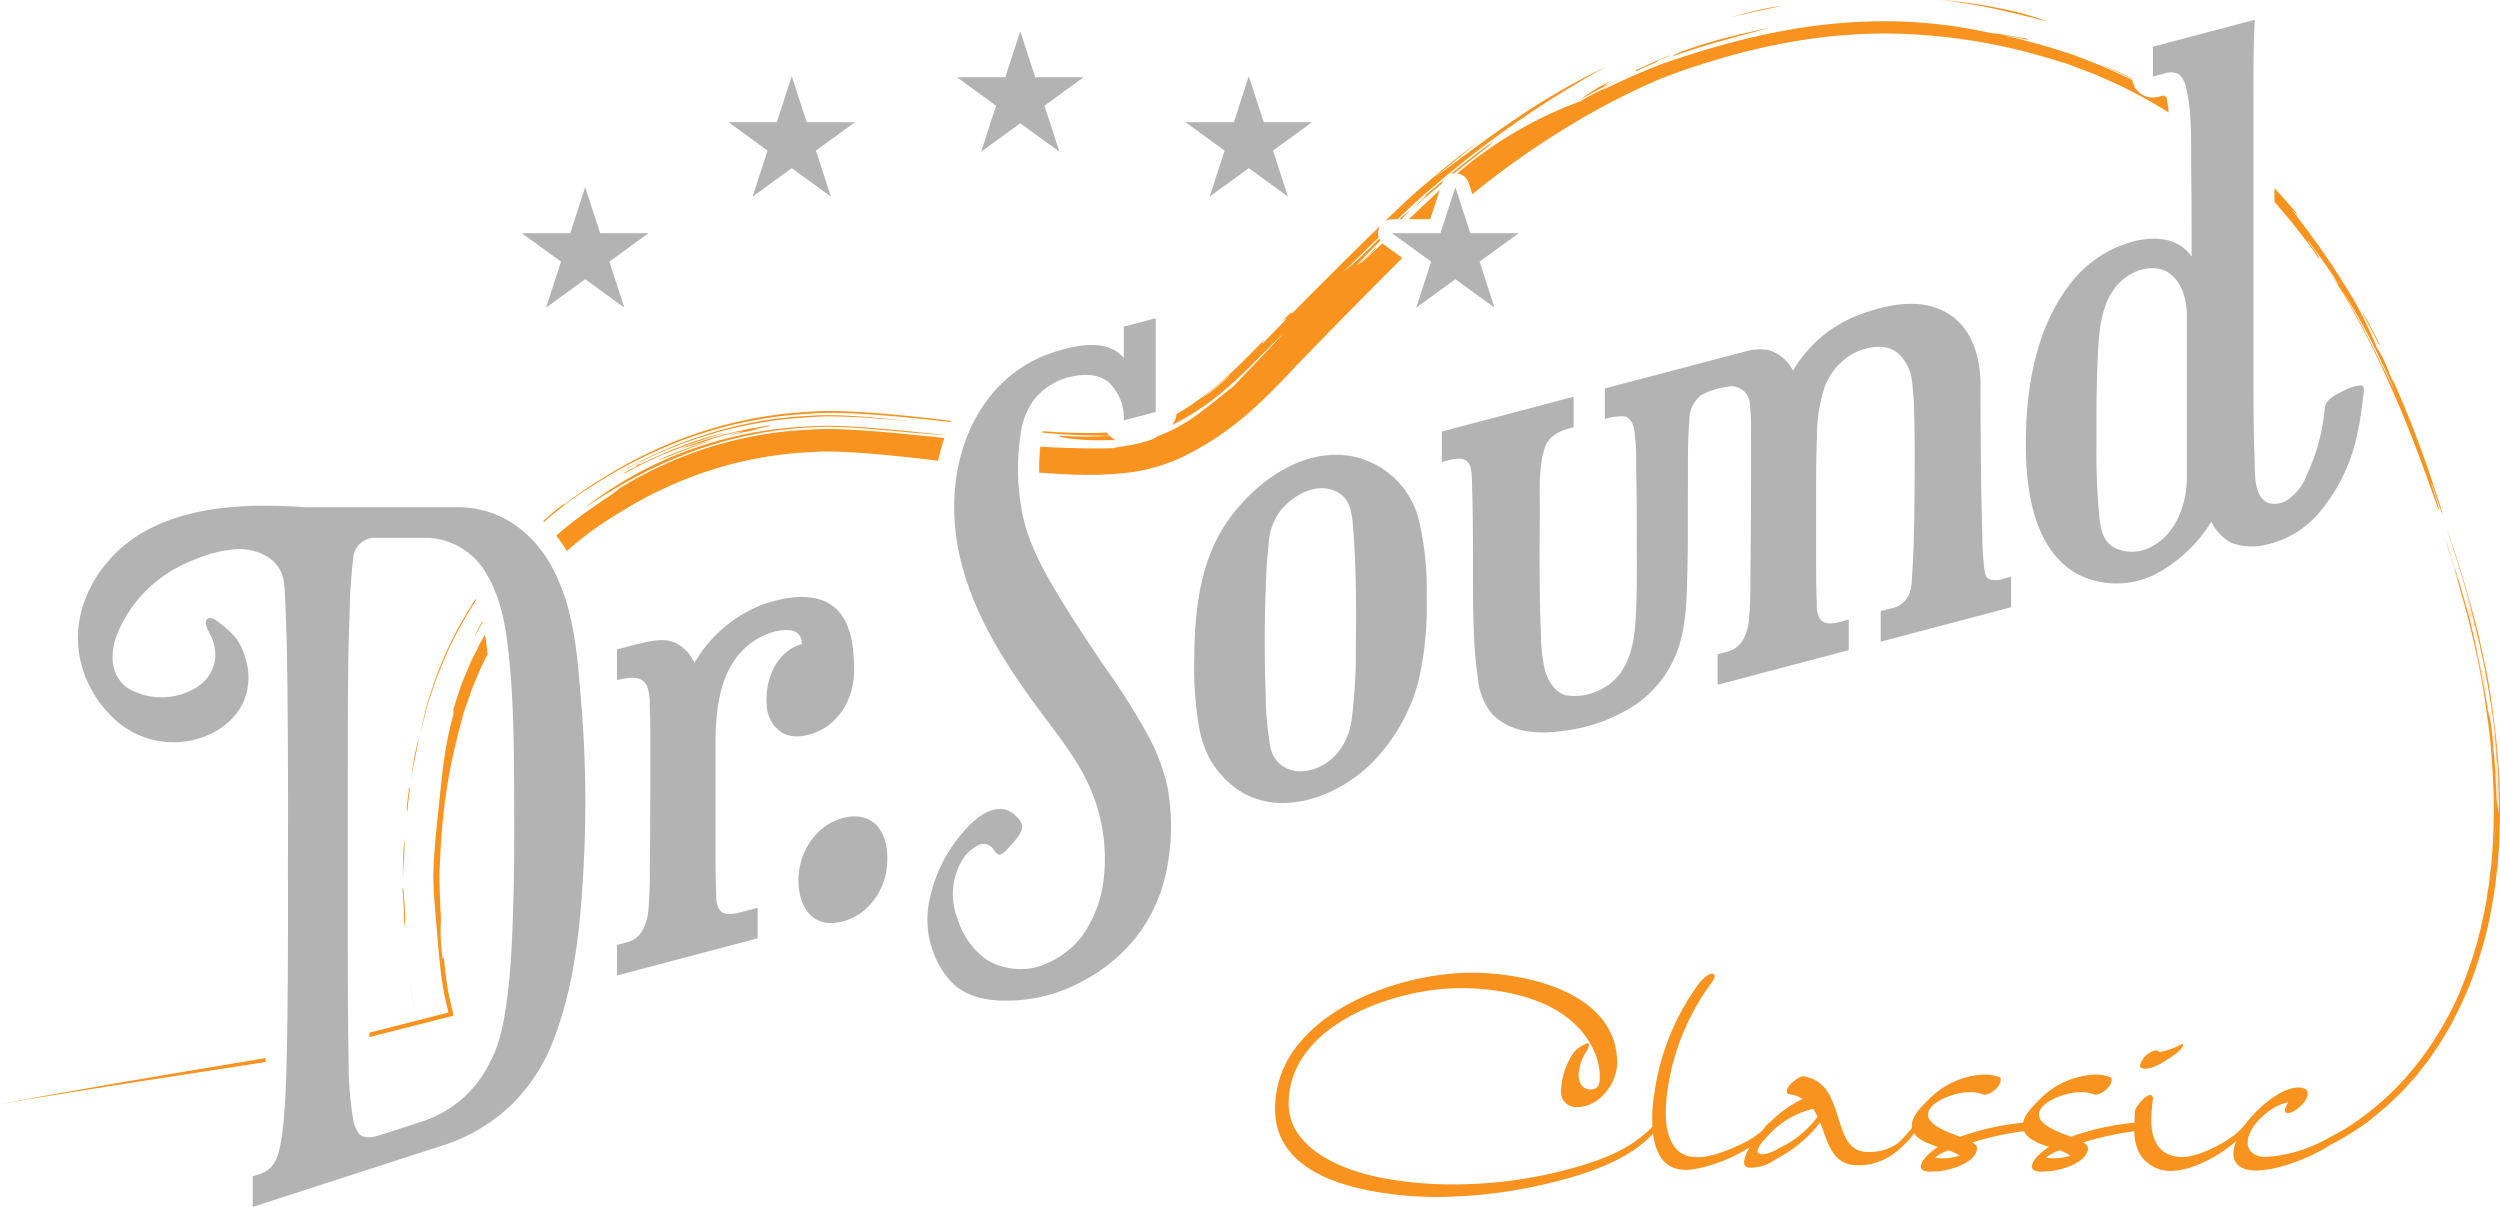 <svg xmlns="http://www.w3.org/2000/svg" viewBox="0 0 400 193.101"><defs><style>.a{fill:#f7931e;}.b{fill:#B3B3B3;}</style></defs><path class="a" d="M343.217,170.991c1.66,0,4.085-1.787,5.107-2.553.3-.17.979-.936.979-1.234a.113.113,0,0,0-.128-.127,1.379,1.379,0,0,0-.426.127,9.6,9.6,0,0,1-3.149,1.106c-.128,0-.34-.255-.68-.255a3.333,3.333,0,0,0-2.511,2.383.547.547,0,0,0,.17.426A1.556,1.556,0,0,0,343.217,170.991Z"/><path class="a" d="M397.925,109.062a3.269,3.269,0,0,1-.062-.372c-.081-.127-.127-.753-.229-.981A8.984,8.984,0,0,0,397.925,109.062Z"/><path class="a" d="M396.668,102.9c-.21-.888-.324-1.572-.521-2.2C396.3,101.245,396.531,102.562,396.668,102.9Z"/><path class="a" d="M395.727,98.993c-.148-.677-.528-2.092-.713-2.8C395.136,96.773,395.638,98.673,395.727,98.993Z"/><path class="a" d="M390.3,81.349c.189.514.46,1.343.6,1.654C390.705,82.49,390.433,81.66,390.3,81.349Z"/><path class="a" d="M399.124,118.918c.018,0,.04.347.058.373-.1-.919-.172-1.555-.289-2.623C398.983,117.55,399.033,118.036,399.124,118.918Z"/><path class="a" d="M399.351,122.051c.1,1.78.238,4.471.244,6.15C399.64,126.8,399.471,123.751,399.351,122.051Z"/><path class="a" d="M397.43,106.98c-.1-.425-.115-.655-.208-.984A8.363,8.363,0,0,0,397.43,106.98Z"/><path class="a" d="M398.421,113.563c.041.129.105.782.155,1.119A6.551,6.551,0,0,0,398.421,113.563Z"/><path class="a" d="M396.563,103.183c.122.526.241,1.038.369,1.591C396.892,104.589,396.633,103.331,396.563,103.183Z"/><path class="a" d="M395.99,100.738c.124.422.284,1.325.36,1.463C396.236,101.764,396.088,100.965,395.99,100.738Z"/><path class="a" d="M395.1,97.079c.142.677.494,2.128.761,3.045C395.627,99.19,395.325,97.978,395.1,97.079Z"/><path class="a" d="M399.342,124.064a12.257,12.257,0,0,0-.111-1.377C399.269,123.154,399.3,123.53,399.342,124.064Z"/><path class="a" d="M395.4,98.816c0-.147.073.185.1.234a24.172,24.172,0,0,0-.675-2.417C395.019,97.259,395.181,97.949,395.4,98.816Z"/><path class="a" d="M397.418,108.768c.072.376.308,2.182.4,2.348a40.567,40.567,0,0,0-.837-4.434C397.127,107.388,397.305,108.4,397.418,108.768Z"/><path class="a" d="M394.718,96.66c.32,1.276.933,3.723,1.31,5.228C395.6,100.011,395.134,98.246,394.718,96.66Z"/><path class="a" d="M397.719,111.385c-.062-.158-.2-1.394-.249-1.356C397.529,110.247,397.74,111.776,397.719,111.385Z"/><path class="a" d="M390.773,85.113c-.036-.1-.067-.195-.105-.3C390.687,84.877,390.726,84.985,390.773,85.113Z"/><path class="a" d="M391.1,86.061c-.1-.324-.234-.683-.331-.948C390.887,85.435,391,85.756,391.1,86.061Z"/><path class="a" d="M392.347,89.483a2.9,2.9,0,0,0-.1-.32Z"/><path class="a" d="M399.287,117.384c-.3-2.589-.654-5.377-1.121-8.108-.281-1.6-.635-3.189-.934-4.692l-.8-3.562c-.933-3.59-1.885-7.118-2.983-10.527-.378-1.281-.89-2.827-1.221-3.7-.208-.734-.567-1.683-.908-2.618,1.3,3.73,3.124,9.637,3.932,12.733.28,1.28.72,2.937,1.094,4.476.35,1.543.678,2.957.774,3.735.081.042-.131-.7-.1-.749.738,3.463,1.156,6.02,1.689,9.406-.033-.028-.069-.252,0,.254.075.381.013.049.042-.006.425,2.946.692,5.8.9,9.129-.008-.1-.017-.165-.028-.112.092,1.007.1,2.012.135,3.047s.065,2.1.07,3.244a3.666,3.666,0,0,1-.056.629c-.041.01,0-.891-.04-.881-.031.212.039.578,0,.881-.02-.029-.024.141-.043.125,0-1.339,0-2.826-.07-4.224-.034-1.4-.123-2.706-.222-3.689.1,1.233.168,2.6.2,3.924.065,1.319.066,2.587.059,3.612-.021-.246-.01-.845-.027-1.132-.044-.193,0,.651-.035.629-.136-.706-.171-2.591-.293-4.514,0-1.465-.193-3.149-.322-4.753-.152-1.38-.232-2.987-.43-3.99a9.966,9.966,0,0,0-.31-1.729c-.041-.03.07.531.011.5-.081-.964-.221-1.223-.187-.86-.035-.3-.055-.267-.091-.619.015,0,.1.519.032,0a6.313,6.313,0,0,0-.214-1.234c-.367-2.151-.835-4.9-1.4-7.505a3.26,3.26,0,0,1-.075-.5c-.4-1.5-1.169-5.38-1.748-7.047-.825-3-1.345-4.669-2.219-7.476.013.062.007.078-.017.046-.159-.5-.165-.566-.308-.95.026.033.075.162.08.105-.208-.6-.526-1.677-.643-1.893.153.456.336,1.125.506,1.544.024.159-.052-.05,0,.132.339.986.694,2.031.954,2.976-.05-.1-.177-.526-.113-.227.157.5.181.581.3.955-.066-.207-.086-.432.031-.009a10.385,10.385,0,0,0,.273,1.093c-.421-1.276-.8-2.521-1.211-3.884-.34-1.014-.678-2.1-1.091-3.31.032.1.066.206.088.294-.034-.128-.127-.352-.127-.352.356,1.086.75,2.29,1.127,3.439.894,2.913,2.21,7.518,2.832,9.982.089.6.352,1.4.526,2.188.609,2.64,1.259,5.763,1.718,8.451.219,1.228.509,3.347.748,5.069l.113.616.075.746c.034.279.089.738.12.992.179,1.63.341,3.561.427,5.106a97.606,97.606,0,0,1-.181,16.091c-.242,1.467-.29,2.835-.563,4.079-.05.32-.031.376-.093.743-.28,1.944-.67,3.481-.941,4.645a1.132,1.132,0,0,1-.047.373c-.113.451-.213.76-.308,1.08-.161,1.008-.658,2.336-1,3.6l-.03-.01c-.2.723-.4,1.292-.624,1.894-.17.424-.253.739-.461,1.29l-.333.807a4.977,4.977,0,0,1-.223.581,31.628,31.628,0,0,1-1.639,3.632c.195-.292-.49.966-.607,1.229a5.249,5.249,0,0,0-.317.536,49.468,49.468,0,0,1-6.6,9.4,44.725,44.725,0,0,1-9.761,8.169l-.017.013c-1.448.8-3.952,2.179-4.575,2.41a22.524,22.524,0,0,1-8,1.958c-1.533,0-2.809-.809-2.809-2.256,0-3.191,4.681-6.426,6.468-6.426h.043a2.236,2.236,0,0,0-.553,1.235c0,.255.128.425.51.425,1.149-.043,3.149-1.915,3.149-3.106,0-.554-.425-.979-1.489-.979-2.833,0-6.676,3.362-8.5,5.883a1.647,1.647,0,0,0-.249.255c-1.745,2.3-7.15,4.978-9.745,4.978-3.83,0-5.064-2.68-5.064-6a34.792,34.792,0,0,1,.3-3.532c-.128-.255-.3-.383-.468-.383-.852,0-2.255,1.915-2.426,2.426-.03.638-.073,1.318-.1,2a41.816,41.816,0,0,0-10.158,2.258c-1.7-.681-5.106-1.787-5.106-3.532,0-2.085,4.3-3.617,6.638-3.617a6.03,6.03,0,0,1,2.341.426c.936,0,2.638-1.192,2.638-2.426a1.043,1.043,0,0,0-.043-.34,7.476,7.476,0,0,0-2.723-.469,13.207,13.207,0,0,0-8.724,3.958c-.887.887-2.388,2.263-2.666,3.748a41.677,41.677,0,0,0-10.1,2.252c-1.7-.681-5.106-1.787-5.106-3.532,0-2.085,4.3-3.617,6.639-3.617a6.025,6.025,0,0,1,2.34.426c.936,0,2.638-1.192,2.638-2.426a1.067,1.067,0,0,0-.042-.34,7.481,7.481,0,0,0-2.724-.469,13.207,13.207,0,0,0-8.724,3.958c-.979.979-2.723,2.554-2.723,4.213a2.133,2.133,0,0,0,.047.326,26.977,26.977,0,0,1-2.22,2.44,7.922,7.922,0,0,1-4.894,1.447c-3.234,0-3.957-3.149-4.681-5.4-1.064-3.235-1.916-6.128-5.7-6.724-.724.128-2.554,1.447-2.554,2.383a.683.683,0,0,0,.213.468,6.082,6.082,0,0,1,2.341.766,18.4,18.4,0,0,0-5.153,3.677,3.508,3.508,0,0,0-.85.791,3.927,3.927,0,0,1-1.021,1.064,13.373,13.373,0,0,1-2.808,1.7c-2.766,1.32-8.213,3.745-10.639.511-1.7-2.255-1.533-5.4-1.319-8a37.764,37.764,0,0,1,7.063-18.128c.171-.3.894-1.106.511-1.532-.6-.553-2.085,1.064-2.383,1.448a38.648,38.648,0,0,0-7.064,17.021,26.9,26.9,0,0,0-.415,5.932c-3.3,3.389-7.315,5.006-11.892,6.366a71.807,71.807,0,0,1-19.958,2.852,60.6,60.6,0,0,1-11.532-1.064c-6.213-1.192-14.809-4.681-14.809-11.83,0-12.767,17.15-18.512,27.405-18.512,7.916,0,18.256,2.213,21.617,10.426a9.937,9.937,0,0,1,.767,3.575c0,1.021-.042,2.213-1.49,2.213-1.4,0-1.915-1.235-1.915-2.384a8.023,8.023,0,0,1,1.362-3.872,2.323,2.323,0,0,0,.3-.894c0-.17-.086-.255-.214-.255a5.344,5.344,0,0,0-2.255,1.532,11.6,11.6,0,0,0-2,6,2.429,2.429,0,0,0,2.64,2.681c3.489,0,6.34-3.787,6.34-7.064,0-11.32-14.681-14.426-23.235-14.426-12.255,0-31.49,6.979-31.49,21.788,0,8.724,8.638,11.83,15.277,13.107a56.609,56.609,0,0,0,10.766.979,76.911,76.911,0,0,0,17.66-2.17c5.362-1.277,11.831-3.277,15.916-7.107.245-.232.547-.54.844-.863a12.091,12.091,0,0,0,.4,1.926c1.49,4.724,5.191,4.3,9.15,3.022a24.612,24.612,0,0,0,5.954-2.774,5.5,5.5,0,0,0-.932,2.391c0,.51.256.894,1.022.894a6.773,6.773,0,0,0,4-1.32,21.15,21.15,0,0,0,7.15-5.914c1.276,3.191,1.872,6.85,6.042,6.85,4.069,0,6.737-2.236,9.009-5.111.695,1.059,2.273,1.665,3.8,2.175-.979.638-2.723,2-2.723,3.192,0,.638.936.766,1.575.766.3,0,.552-.043.808-.043,1.787,0,6.553-1.276,6.6-3.744,0-.341-.34-.639-.766-.894a52.1,52.1,0,0,1,8.285-1.808c.554,1.279,2.283,1.968,3.973,2.531-.979.638-2.724,2-2.724,3.192,0,.638.937.766,1.575.766.3,0,.553-.043.809-.043,1.787,0,6.553-1.276,6.595-3.744,0-.341-.34-.639-.765-.894a52.056,52.056,0,0,1,8.181-1.792,7.432,7.432,0,0,0,1.013,3.877,5.791,5.791,0,0,0,4.936,2.468c2.98,0,7.394-2.14,10.372-4.792a5.383,5.383,0,0,0-.472,2.016c0,2.128,1.872,2.724,3.66,2.724a15.607,15.607,0,0,0,3.149-.426A29.568,29.568,0,0,0,373,183.107a37.285,37.285,0,0,0,4.429-2.633c.131-.049,1.1-.769,1.042-.732.094-.062-.056.081.122-.049l.805-.626c.93-.779,1.935-1.592,2.923-2.48.944-.936,1.986-1.83,2.866-2.878l1.388-1.553,1.307-1.668a22.021,22.021,0,0,0,1.357-1.858c.423-.632.868-1.241,1.264-1.876.757-1.291,1.555-2.533,2.191-3.849a60.684,60.684,0,0,0,3.437-7.936c.051-.16.018-.117.057-.249a63.237,63.237,0,0,0,2.636-10.421c.2-1.252.417-2.519.552-3.817q.117-.972.236-1.959c.05-.659.1-1.323.154-2,.144-1.556.135-3.111.2-4.667A103.338,103.338,0,0,0,399.287,117.384Zm.447,7.543c.019-.428-.053-.914-.021-1.133A10.015,10.015,0,0,1,399.734,124.927Zm-2.754-16.971c-.33-1.762-.724-3.7-1.123-5.388.487,1.753,1.182,5.393,1.528,7.476C397.271,109.613,397.12,108.62,396.98,107.956Zm1.8,12.628c0-.33-.057-.766-.1-1.247.037-.131.09.936.129.994C398.82,120.551,398.808,120.617,398.781,120.584ZM284.7,183.673a6.4,6.4,0,0,1-2.6,1.021c-.3,0-.893-.128-.893-.426,0-.893,1.276-2.128,1.787-2.68a13.965,13.965,0,0,1,7.106-4.171,11.705,11.705,0,0,1,.724,1.234A15.922,15.922,0,0,1,284.7,183.673Zm26.131,1.659a5.853,5.853,0,0,1-1.234-.127,7.858,7.858,0,0,1,2.17-1.149,7.73,7.73,0,0,1,1.788.851A9.841,9.841,0,0,1,310.828,185.332Zm17.748,0a5.846,5.846,0,0,1-1.234-.127,7.858,7.858,0,0,1,2.17-1.149,7.722,7.722,0,0,1,1.787.851A9.84,9.84,0,0,1,328.576,185.332Zm70.483-49.368c.065-.976.143-3.5.2-4.629C399.236,132.671,399.183,134.467,399.059,135.964Z"/><path class="a" d="M391.322,84.176c-.13-.374-.258-.733-.376-1.058C391.062,83.46,391.191,83.817,391.322,84.176Z"/><path class="a" d="M399.541,121.66c-.055-.756-.3-3.457-.451-4.634,0,.159.064.708,0,.379.114,1.069.212,2.252.219,2.127l.03.629.137,1.881c.045.695.086,1.928.141,2.008-.054-.867-.157-2.536-.218-3.516.075.464.1,1.906.187,1.88A4.528,4.528,0,0,1,399.541,121.66Z"/><path class="a" d="M394.4,94.668c.228.862.634,2.242.518,1.811C394.667,95.589,394.539,95.081,394.4,94.668Z"/><path class="a" d="M396.044,102.013l.278,1.222C396.6,104.408,396.23,102.749,396.044,102.013Z"/><path class="a" d="M396.685,103.285c-.225-1.156-.573-2.54-.709-3.189.081.336.153.63.111.362-.008-.136-.185-.769-.26-1.1-.037-.044.032.228-.022.134-.465-1.959-1.218-4.618-1.857-6.784C394.829,95.807,396.03,100.2,396.685,103.285Z"/><path class="a" d="M123.017,68.073c-2.486.378-4.707.834-6.967,1.405a56.027,56.027,0,0,0-7.132,2.308,51.014,51.014,0,0,0,4.948-1.545c1.152-.383,2.335-.682,3.265-.916a6.825,6.825,0,0,1,1.83-.267,16.643,16.643,0,0,0-2.674.728c2.784-.726,3.729-.748,5.4-1.261-2.035.324-1.381.216-.382.008C122.3,68.343,123.662,68.1,123.017,68.073Z"/><path class="a" d="M224.254,35.075c.5-.524.968-1.013,1.323-1.413a20.814,20.814,0,0,0-1.687,1.413Z"/><path class="a" d="M228.839,35.075l1.523-4.69c-.515.5-1.013.986-1.613,1.531l-2.045,1.94c-.4.372-.85.787-1.318,1.219Z"/><path class="a" d="M100,75.728A57.537,57.537,0,0,1,107.922,72c2.5-.99,5.045-1.83,8.207-2.8a50.089,50.089,0,0,0-6.683,2.027c-1,.411-2.045.774-3.174,1.291l-1.817.785-2.046.966c-.057-.023-.137-.032-.662.242l.072.133C101.22,74.917,99.446,75.749,100,75.728Z"/><path class="a" d="M130.21,66.709l.7-.047.775-.02.78-.019.738.006c3.944.037,8,.363,12.636.8-4.171-.491-7.951-.847-11.713-.979l-1.42-.026c-.473-.007-1,.011-1.5.018-.529,0-.92.05-1.386.073l-1.332.076c-1.862.119-3.737.316-5.636.6A66.271,66.271,0,0,0,110.92,70.2c-2.118.717-4.281,1.639-6.558,2.67-1.121.561-2.276,1.094-3.46,1.748s-2.427,1.326-3.558,2.045c.576-.334,1.1-.669,1.69-.986l1.739-.934c1.137-.632,2.251-1.111,3.324-1.646,1.09-.486,2.149-.951,3.19-1.376,1.055-.4,2.06-.827,3.077-1.155a68.757,68.757,0,0,1,11.5-2.97c1.857-.315,3.71-.55,5.587-.7Z"/><path class="a" d="M239.2,22.4c-2.232,1.607-4.139,3.082-5.946,4.545-.375.293-.733.584-1.089.876a2.259,2.259,0,0,1,.489-.079l6.078-4.829C237.719,23.584,238.926,22.683,239.2,22.4Z"/><path class="a" d="M97.221,78.9c1.356-.818,2.7-1.643,4.123-2.389a70.579,70.579,0,0,1,8.644-3.974,64.313,64.313,0,0,1,18.634-4.094c.993-.043,1.927-.143,2.98-.15,1.042-.024,2.056.008,3.087.049,2.054.085,4.111.247,6.117.421,3.8.327,7.405.693,10.442.87l.006-.02c-5.141-.546-10.42-1.121-15.759-1.4-1.387-.062-2.748-.114-4.182-.079-.7.008-1.382.076-2.047.1-.687.031-1.377.073-2.063.126a63.243,63.243,0,0,0-22.713,6.085c-1.085.554-2.164,1.057-3.181,1.661-1.029.579-2.032,1.152-2.942,1.761a57.816,57.816,0,0,0-5.191,3.654C94.5,80.589,95.851,79.727,97.221,78.9Z"/><path class="a" d="M114.288,70.344a61.283,61.283,0,0,0-9.078,3.33c.742-.189,2.274-.853,4.01-1.51C110.947,71.485,112.873,70.808,114.288,70.344Z"/><path class="a" d="M222.727,35.075h.9c.514-.492,1.024-.992,1.54-1.48.886-.833,1.78-1.659,2.709-2.475l2.738-2.317c.886-.771,1.808-1.525,2.74-2.269s1.839-1.491,2.765-2.186a161.232,161.232,0,0,1,20.8-13.643,111.308,111.308,0,0,0-15.367,8.973c-1.435.948-2.79,1.96-4.1,2.872-1.28.962-2.506,1.822-3.59,2.651s-2.071,1.538-2.852,2.106a15.608,15.608,0,0,1-1.8,1.2c1.414-.812,5.389-4.357,8.068-6.4-3.231,2.39-6.082,4.66-8.458,6.707l-1.838,1.542c-.6.538-1.207,1.069-1.762,1.6-1.139,1.052-2.225,2.093-3.32,3.149l-.351.34A2.224,2.224,0,0,1,222.727,35.075Z"/><path class="a" d="M327.648,3.457a47.552,47.552,0,0,0-7.885-2.166A74.219,74.219,0,0,0,310.459,0a87.066,87.066,0,0,1,9.591,1.609C322.8,2.219,325.221,2.848,327.648,3.457Z"/><path class="a" d="M285.145.883a66.231,66.231,0,0,0-8.185,1.871C280.086,1.963,283.711,1.3,285.145.883Z"/><path class="a" d="M177.529,69.7a3.331,3.331,0,0,1-.436-.492c-.086,0-.175.014-.262.017-2.634.11-5.132.05-7.491-.069-.862-.045-1.689-.1-2.519-.16-.015.07-.026.15-.041.222A101.316,101.316,0,0,0,177.529,69.7Z"/><path class="a" d="M380.879,55.454c-.269-.68-1.1-2.306-1.849-3.68a14.7,14.7,0,0,0-1.322-2.184C378.747,51.334,380.319,54.7,380.879,55.454Z"/><path class="a" d="M341.146,12.64c0-.034-.008-.067-.011-.1q-2.495-1.228-4.98-2.218c1.539.757,2.976,1.35,4.138,1.879C340.6,12.356,340.881,12.5,341.146,12.64Z"/><path class="a" d="M252.8,15.984c.613-.378,2.319-1.33,3.782-2.073,1.454-.759,2.651-1.332,2.135-1.158a11.047,11.047,0,0,1-2.225,1.032,8.488,8.488,0,0,1,1.517-.937A23.362,23.362,0,0,0,252.8,15.984Z"/><path class="a" d="M283.015,4.473c-2.883.6-6.527,1.414-9.558,2.326-1.52.435-2.885.907-3.949,1.287a9.091,9.091,0,0,0-2.081,1c3.088-1.125,6.3-2.061,9.076-2.844S281.641,4.9,283.015,4.473Z"/><path class="a" d="M265.491,9.7c-.951.331-.45.1.273-.207a9.762,9.762,0,0,0,1.564-.681c-1.682.624-2.532,1.045-3.175,1.31-.635.29-1.055.473-1.783.87-.054-.026-.13-.04-.651.205l.1.205C262.861,10.839,264.9,10.055,265.491,9.7Z"/><path class="a" d="M226.181,33.31c.833-.8,1.858-1.732,2.934-2.605l1.571-1.318.041-.125a2.181,2.181,0,0,1,.217-.425c-.958.8-1.905,1.609-2.932,2.423C228.734,30.992,226.368,32.9,226.181,33.31Z"/><path class="a" d="M42.513,169.294l-5.2.862c-14.286,2.381-27.34,4.6-37.312,6.493,15.057-2.595,29.464-4.676,42.492-6.722C42.5,169.719,42.506,169.5,42.513,169.294Z"/><path class="a" d="M151.1,70.069l-4.131-.415c-3.8-.377-7.62-.742-11.524-.931a45.749,45.749,0,0,0-5.923.024c-1.991.094-4.006.266-6.03.556a63.346,63.346,0,0,0-24.406,8.858c-.7.707-2.8,1.989-5.182,3.677a62.285,62.285,0,0,0-4.9,3.854A24.158,24.158,0,0,1,90.7,88.163a51.811,51.811,0,0,1,5.084-4c.971-.661,1.921-1.28,2.977-1.928.95-.569,2.091-1.267,3.105-1.846a66.731,66.731,0,0,1,6.267-3.077,61.923,61.923,0,0,1,20.43-4.911l1.857-.1.918-.052.782-.005c1.07-.009,2.307.037,3.484.093,2.392.125,4.826.333,7.263.573q3.609.358,7.235.811A32.562,32.562,0,0,1,151.1,70.069Z"/><path class="a" d="M221.411,39.127a2.1,2.1,0,0,1-.205-.206c-1.3,1.208-2.52,2.345-3.376,3.187-.369.064,2.654-2.532,2.286-2.466-1.273,1.249-2.789,2.809-2.98,2.729,1.027-1.126,2.372-2.493,3.721-3.851a2.231,2.231,0,0,1-.182-.358,67.279,67.279,0,0,1-5.992,5.581q2.945-2.872,5.91-5.756a2.117,2.117,0,0,1,.278-1.9c-4.053,3.938-8.3,8.167-14.125,14.033-.131-.036-.127-.244-1.11.8-1.492,1.484,1.359-1.069-.307.637l-3.311,3.4c-.422.2,1.174-1.58-.635.337-1.213,1.235-2.977,3.073-5.03,4.926a48.453,48.453,0,0,1-6.515,5.061c-.545.349-1.075.661-1.581.945a3.346,3.346,0,0,1-.7,1.777,41.7,41.7,0,0,0,9.594-6.661c1.646-1.469,3.161-2.977,4.519-4.362.675-.686,1.331-1.367,1.955-1.971s1.187-1.138,1.7-1.6l-1.859,1.939-2.188,2.336c-1.469,1.556-2.921,3.034-3.745,3.954-2.286,1.855-4.018,3.273-5.858,4.615a25.245,25.245,0,0,1-6.65,3.618c-.006.1-.289.283-.8.475-.513.167-1.253.41-1.982.583l-1.154.255c-.39.08-.791.125-1.166.193-.75.143-1.444.219-1.927.342-2.651.055-5.176.03-8.051-.074-1.1-.044-2.26-.1-3.493-.183a35.616,35.616,0,0,0-.186,4.155c2.224.172,4.464.3,6.739.346a53.055,53.055,0,0,0,8.149-.428c.692-.07,1.462-.271,2.187-.409l.346-.076.228-.063.457-.125.915-.25c.277-.064.677-.215,1.037-.341l1.1-.4a10.549,10.549,0,0,0,1.027-.424l.975-.441a48.517,48.517,0,0,0,11.9-8.336c1.732-1.593,3.384-3.28,4.925-4.933,1.474-1.575,3.071-3.2,4.616-4.79q4.673-4.8,9.4-9.564,2.046-2.056,4.11-4.1ZM192.439,63.645a8.271,8.271,0,0,1,.781-.667l1.418-1.164c1.01-.842,2.014-1.707,2.236-1.829A39.8,39.8,0,0,1,192.439,63.645Z"/><path class="a" d="M72.571,162.5l-.653-2.865c-.305-1.337-.5-2.827-.652-4.073-.141-1.275-.261-2.364-.356-3.222.111,1.513-.073,1.531-.228.018a32.225,32.225,0,0,1-.124-5.24c-.129-2.308-.218-4.632-.25-6.929l0-.179v0l0-.11.017-.441.035-.88.082-1.732c.055-1.136.136-2.285.221-3.421a89.519,89.519,0,0,1,1.951-13.165c.476-2.11,1.018-4.184,1.576-6.228q.5-1.419.977-2.8c.326-1.023.716-1.872,1.082-2.742.509-1.312,1.145-2.584,1.763-3.821-.033-.307-.06-.617-.1-.923-.083-.694-.185-1.435-.31-2.2-.4.682-.8,1.369-1.136,2.091l-.773,1.542-.384.768-.329.78c-.43,1.042-.872,2.05-1.254,3.067-.348,1.047-.677,2.065-.976,3.038a5.943,5.943,0,0,0-.234.748l0,.015v0h0c0,.017.047-.152.025-.08h0v.009l0,.027,0,.051,0,.086a1.271,1.271,0,0,0,.008.134,1.9,1.9,0,0,1-.108.89,55.865,55.865,0,0,0-1.441,7.2c-.288,2.14-.491,4.24-.784,7.013-.178,1.638-.374,3.417-.551,5.449-.092,1.017-.165,2.091-.234,3.24q-.039.876-.082,1.812l-.019.472,0,.091v.05l0,.238c.007.318.015.642.022.971.083,2.642.345,5.026.568,7.873.141,1.78.3,3.586.5,5.4a47.939,47.939,0,0,0,.815,5.272l.511,2.2-2.228.572c-3.449.885-6.932,1.784-10.426,2.668,0,.233.006.466.009.7l10.59-2.693Z"/><path class="a" d="M69.314,139.975v-.011c0,.042,0-.1,0,.093v-.082Z"/><path class="a" d="M390.823,82.227c-1.152-3.794-2.744-8.554-4.363-12.762s-3.213-7.873-4.061-9.585a6.439,6.439,0,0,1,.485,1.237c-1.352-3.21-1.338-3.592-2.555-5.4a58.835,58.835,0,0,0-5.417-10.489c-2.675-4.345-5.972-8.752-8.129-11.558.441.288,1.292,1.518.606.372-1.2-1.445-2.377-2.735-3.478-3.947v2.219a95.684,95.684,0,0,1,7.049,8.938c.211.171.2.076.06-.162-.068-.12-.167-.275-.284-.451l-.044-.067-.015-.023h0l-.1-.139-.214-.291c-.584-.8-1.237-1.649-1.115-1.668l1.378,1.851.244.331.252.355.489.687,1.088,1.542c.411.6.863,1.332,1.467,2.284-.091.044-.668-.942-.823-1.035,1.428,2.21,3.05,5.046,4.713,8.151,1.633,3.127,3.282,6.56,4.8,10.017,3.053,6.909,5.541,13.911,7.125,18.468.93,1.973-.824-3.007-.972-3.865C389.448,78.145,390.288,81.429,390.823,82.227ZM379.5,55.188c-1.254-2.445-2.627-5.148-5.048-9.095.75,1.1,1.452,2.243,2.176,3.424.681,1.207,1.413,2.446,2.113,3.812,1.445,2.711,2.93,5.846,4.67,9.728Z"/><path class="a" d="M329.708,9.892l.822.255.206.063.016,0,.066.025.406.154,3.255,1.232c.556.2,1.071.42,1.572.653l1.526.682,1.528.682c.509.234,1.006.512,1.51.765A70.975,70.975,0,0,1,346.994,18c-.081-.834-.194-1.65-.348-2.442-.16-.1-.32-.189-.48-.284l-.847.223a3.332,3.332,0,0,1-4.153-2.685l-.8-.408c-.848-.415-1.756-.79-2.671-1.209-1.809-.87-3.835-1.577-5.809-2.353a106.537,106.537,0,0,0-11.23-3.164c.765.031,5.268,1.105,3.376.441-1.139-.085-4.222-.794-5.37-.8a79.164,79.164,0,0,0-15.3-1.9A88.014,88.014,0,0,0,287.81,4.505q-3.9.62-7.8,1.557c-1.306.29-2.6.659-3.913.989-1.3.38-2.618.724-3.918,1.137s-2.617.8-3.941,1.258l-1.967.661c-.649.237-1.3.5-1.948.752-2.6,1.054-5.2,2.228-7.805,3.5-.038-.089,1.016-.6,1.13-.743-1.771,1.055-3.165,1.52-4.73,2.568a64.649,64.649,0,0,0-18.8,10.764c-.348.281-.666.551-.971.816a2.223,2.223,0,0,1,1.842,1.5l.59,1.816c1.427-1.16,2.846-2.3,4.347-3.411q5.286-3.967,10.969-7.422a120.043,120.043,0,0,1,11.7-6.273,57.731,57.731,0,0,1,6.055-2.479c1.082-.381,2.158-.755,3.2-1.077,1.048-.342,2.1-.677,3.182-.981a103.936,103.936,0,0,1,13.047-2.987,88.289,88.289,0,0,1,13.357-1.091A92.419,92.419,0,0,1,328.067,9.4Z"/><path class="a" d="M370.7,40.572h0c.028.04-.037-.054-.03-.044v0l0,0,.008.011.011.016Z"/><path class="a" d="M176.38,70.438c.692-.01,1.407-.04,2.122-.087a3.335,3.335,0,0,1-.739-.422c-.078-.06-.137-.137-.209-.2a57.734,57.734,0,0,1-8.2-.037C169.67,70.085,172.741,70.476,176.38,70.438Z"/><path class="a" d="M73.272,100.529c-.439.837-.843,1.686-1.259,2.52q-.308.629-.613,1.252-.272.653-.541,1.3l-1.048,2.56-.8,2.385q-.194.587-.383,1.164l-.244.766-.146.587c-.387,1.556-.737,3.07-1.026,4.52.249-1.081.519-2.152.793-3.217l.418-1.592.052-.2.026-.1.089-.28.132-.385.264-.771c.364-1.034.675-2.041,1.086-3.1l1.339-3.221a64.829,64.829,0,0,1,4.761-8.68c-.025-.064-.045-.129-.071-.194-.482.729-.953,1.464-1.4,2.208Q73.98,99.3,73.272,100.529Z"/><path class="a" d="M65.739,124.972c.247-2.077,1.177-5.789,1.238-6.744A42.649,42.649,0,0,0,65.739,124.972Z"/><path class="a" d="M77.232,99.6c-.016-.07-.034-.14-.05-.21l-.423.764a17.368,17.368,0,0,0-.88,1.807C76.279,101.236,76.736,100.425,77.232,99.6Z"/><path class="a" d="M87.06,83.506c.284-.247.554-.508.843-.749a59.124,59.124,0,0,1,5.611-4.2l1.459-.943.757-.475.717-.434c.974-.577,1.862-1.161,2.947-1.73,1.044-.574,2.089-1.156,3.14-1.65l1.575-.772,1.609-.709a69.436,69.436,0,0,1,6.59-2.492,67.919,67.919,0,0,1,13.865-2.909c.591-.053,1.182-.116,1.772-.154l1.705-.112c.579-.036,1.092-.091,1.773-.1l.968-.023.9.005c2.384.024,4.7.159,7.011.324,3.948.29,7.858.7,11.772,1.148.028-.064.061-.126.09-.191-3.328-.421-7.212-.853-11.467-1.2-1.519-.125-3.092-.222-4.705-.3-1.649-.06-3.219-.119-5.148-.045l-2.418.155c-.851.057-1.707.133-2.564.22-1.715.176-3.425.442-5.121.742A69.182,69.182,0,0,0,102.266,73.2c-1.324.628-2.6,1.4-3.812,2.062l-3.213,1.987a58.854,58.854,0,0,0-5.168,3.658c.064-.169.782-.8-.657.315-.836.674-1.672,1.395-2.5,2.137C86.962,83.406,87.011,83.457,87.06,83.506Z"/><path class="a" d="M64.717,148.1c.175.2.088-1.926-.008-3.718s-.228-3.253-.3-1.671C64.589,143.207,64.569,146.49,64.717,148.1Z"/><path class="a" d="M65.791,158.249l.1.694c.065.387.125.742.179,1.068l.194.93.01,0c-.284-1.229-.433-2.454-.533-3.136C65.664,157.137,65.637,157.038,65.791,158.249Z"/><path class="a" d="M64.539,138.926c.032-.593.065-1.222.1-1.816a20.942,20.942,0,0,0,.069-2.642c-.126,1.058-.181,1.991-.222,2.953-.016.478-.018.95-.019,1.461,0,.254,0,.516.006.789v.343l.015.215.032.443-.013-.365,0-.195,0-.1,0-.236C64.514,139.507,64.527,139.221,64.539,138.926Z"/><path class="a" d="M65.19,129.73c.089-1.5.639-4.9.194-3.423C65.505,126.279,64.85,129.791,65.19,129.73Z"/><path class="b" d="M156.982,24.274l6.26-4.55,6.261,4.55-2.39-7.361,6.26-4.548h-7.738L163.242,5l-2.392,7.361h-7.737l6.26,4.548-2.391,7.361m-36.564,7.185,6.261-4.549,6.261,4.549-2.392-7.36,6.263-4.548H129.07l-2.391-7.361-2.392,7.361h-7.739l6.261,4.548-2.391,7.36m73.13,0,6.262-4.549,6.263,4.549-2.391-7.36,6.259-4.548H202.2L199.81,12.19l-2.393,7.361h-7.74L195.94,24.1l-2.392,7.36M97.5,41.862l6.26-4.547H96.023L93.63,29.954l-2.391,7.361H83.5l6.261,4.547-2.39,7.361,6.259-4.549,6.262,4.549L97.5,41.862m129.1,7.361,6.261-4.549,6.261,4.549-2.391-7.361,6.26-4.547H235.25l-2.392-7.361-2.391,7.361h-7.74l6.261,4.547L226.6,49.223M92.91,111.474c-.582-7.226-1.163-14.672-4.8-21.114-3.109-5.5-8.352-9.2-14.842-9.2H48.972c-8.59-.566-18.106-.438-25.831,3.87C16.554,88.7,11.763,96.053,12.553,103.771a17.917,17.917,0,0,0,4.934,10.454,13.853,13.853,0,0,0,10.259,4.538h.014c4.5,0,9.387-2.3,11.249-6.592a9.9,9.9,0,0,0,.206-7,9.592,9.592,0,0,0-1.432-3.039A15.758,15.758,0,0,0,35.435,99.9c-.812-.6-1.181-.948-1.8-1.01a.708.708,0,0,0-.709.73c.034.935.792,1.891,1.088,2.774a7.5,7.5,0,0,1,.428,2.975A6.361,6.361,0,0,1,31.427,110a10.715,10.715,0,0,1-10.729.25c-3.25-2.019-3.154-6.041-1.789-9.183a21.3,21.3,0,0,1,7.246-8.912A24.32,24.32,0,0,1,31.4,89.424a19.784,19.784,0,0,1,6.86-1.571c3.546.032,7,1.9,7.208,5.774l.04,0c.423,7.366.471,14.762.53,22.138.067,8.4.053,16.8.026,25.2h.018c0,8.648,0,17.3-.161,25.944-.074,3.877-.159,7.76-.474,11.626a36.156,36.156,0,0,1-.76,5.453c-.445,1.868-1.261,3.256-3.169,3.874l-1.088.353v4.89l30.546-9.879a28.209,28.209,0,0,0,11-6.6,28.971,28.971,0,0,0,6.738-10.644c3.257-8.586,4.162-18.011,4.652-27.112A190.972,190.972,0,0,0,92.91,111.474Zm-10.9,36.784c-.147,3.685-.348,7.379-.816,11.039-.473,3.708-1.07,7.607-2.934,10.908a18.232,18.232,0,0,1-10.653,9.214l-6.74,2.179c-1.02.33-2.533.7-3.4-.178a5.244,5.244,0,0,1-1.01-2.649,53.583,53.583,0,0,1-.672-9.029c-.111-6.114-.14-12.229-.14-18.343V125.122c0-6.1,0-12.2.074-18.3.036-2.9.1-5.8.223-8.7a79.488,79.488,0,0,1,.571-8.7,3.478,3.478,0,0,1,3.7-3.374h7.5a11.351,11.351,0,0,1,9.95,5.477c2.209,3.537,3.095,7.733,3.584,11.822,1.006,8.414.984,16.975,1.022,25.438.03,6.49,0,12.987-.262,19.473M196.82,125.391c7.222,6.286,17.967,2.036,23.6-4.289a29.256,29.256,0,0,0,6.5-11.99,52.5,52.5,0,0,0,1.344-13.582,47.763,47.763,0,0,0-1.31-12.588,13.8,13.8,0,0,0-8.083-9.182c-8.991-3.626-18.5,3.28-23.108,10.611-3.9,6.209-4.634,13.9-4.678,21.065a56.3,56.3,0,0,0,.722,10.7,18.589,18.589,0,0,0,1.634,5.078,15.089,15.089,0,0,0,3.388,4.173m5.725-32.275c.083-1.955.182-3.916.411-5.861a9.909,9.909,0,0,1,1.588-5.1c2.146-3.071,7.051-5.717,10.357-2.738,1.281,1.286,1.43,3.253,1.58,4.956.176,2,.274,4,.345,6,.156,4.4.158,8.813.1,13.215a84.879,84.879,0,0,1-.691,11.746c-.6,3.913-3.2,7.423-7.325,8.011a5.237,5.237,0,0,1-4-.977,5.078,5.078,0,0,1-1.724-3.2,51.6,51.6,0,0,1-.694-8.161c-.2-5.953-.2-11.943.055-17.894M101.656,103.135l-2.935.775v4.9c1.676-.358,4-.945,4.848,1.081a8.261,8.261,0,0,1,.382,2.976c.038,1.23.1,2.458.1,3.688v7.082c0,5.124-.016,10.248-.092,15.372a65.7,65.7,0,0,1-.227,6.746c-.255,2.15-1.08,4.4-3.376,5l-1.632.433v4.891l22.5-5.946v-4.892l-2.611.691c-1.259.332-3.056.767-3.694-.769a4.112,4.112,0,0,1-.323-1.9c-.035-.807-.057-1.614-.074-2.423-.036-1.753-.039-3.507-.039-5.261V119.134c0-4.6.391-9.758,3.14-13.639a11.338,11.338,0,0,1,5.344-4.132c1.953-.715,5.323-1.269,5.323,1.693-4.112,1.087-5.98,5.9-5.607,9.809a5.416,5.416,0,0,0,2.484,4.391c1.709.956,3.912.565,5.622-.185,3.864-1.7,5.9-5.8,5.87-9.878-.024-3.237-.332-7.3-2.8-9.706-3.09-3.011-8.364-2.008-11.981-.7a21.513,21.513,0,0,0-10.762,9.281,6.607,6.607,0,0,0-2.789-3.078c-2.034-1.111-4.554-.328-6.669.142m276-41.46a6.462,6.462,0,0,0-2.59.809c-1.7.823-2.819,1.432-3.089,2.643A31.594,31.594,0,0,1,369.036,76.1a8.117,8.117,0,0,1-3.251,4.026,3.653,3.653,0,0,1-2.873.33c-2.444-.958-2.089-5.2-2.177-7.233-.168-3.874-.184-7.749-.184-11.626V16.317c0-4.374-.029-8.788.215-13.157l-16.3,4.308V12.25l1.737-.458a3.07,3.07,0,0,1,2.39.059,4.009,4.009,0,0,1,1.2,2.255c.973,4.195.748,8.74.8,13.02.061,4.642.065,9.285.065,13.927-2.088-3.06-5.837-3.25-9.153-2.468a18.841,18.841,0,0,0-10.653,7.34c-5.243,7.114-6.686,16.358-6.717,24.989-.027,7.353,1.193,17.189,8.467,21.049a13.879,13.879,0,0,0,11.992.055,23.468,23.468,0,0,0,9.217-8.534,7.819,7.819,0,0,0,3.08,3.309,9.232,9.232,0,0,0,5.5.4,15.448,15.448,0,0,0,9.224-5.85,27.676,27.676,0,0,0,4.817-9.077,39.96,39.96,0,0,0,1.226-5.449c.16-1.005.291-2.016.4-3.028.05-.455.52-2.161-.4-2.116M349.894,76.559c0,4.016-1.733,8.817-5.464,10.8a6.5,6.5,0,0,1-5.97.356c-1.954-.992-2.322-2.925-2.558-4.921a106.125,106.125,0,0,1-.458-11.87c-.022-4.318-.026-8.643.169-12.957.223-4.906.339-10.952,4.986-13.914,1.856-1.183,4.632-1.692,6.523-.318,2.023,1.47,2.772,4.3,2.772,6.67V76.559m-90.027-9.942c1.1.215,1.461,1.31,1.632,2.293a37.782,37.782,0,0,1,.284,5.669c.087,4.267.109,8.532.106,12.8,0,4.116.052,8.256-.226,12.365-.271,4.006-1.425,8.43-5.28,10.432a8.964,8.964,0,0,1-5.847,1.067c-1.849-.473-2.978-2.535-3.416-4.248a27.924,27.924,0,0,1-.57-5.6c-.092-1.965-.144-3.932-.172-5.9-.061-4.408-.046-8.819-.006-13.227.029-3.369-.258-7.052.687-10.327.649-2.246,2.583-3.1,4.72-3.573V63.478l-21.088,5.571v4.89c1.059-.279,2.838-.942,3.887-.239,1.014.68.907,2.643.942,3.675.128,3.811.144,7.629.16,11.441.019,4.479-.052,8.964.192,13.439a62.788,62.788,0,0,0,.6,6.3,10.408,10.408,0,0,0,2.187,5.59,5.755,5.755,0,0,0,.51.49c3.077,2.829,7.583,2.847,11.477,2.23a26.426,26.426,0,0,0,11.363-4.338,18.133,18.133,0,0,0,6.489-8.725c1.352-3.884,1.377-8.288,1.483-12.359.117-4.45.051-8.906.085-13.357.028-3.6-.068-7.239.232-10.827a5.033,5.033,0,0,1,1.849-4.014,12.289,12.289,0,0,1,4.249-1.366,2.932,2.932,0,0,1,3.567,2.586,40.338,40.338,0,0,1,.186,5.261c0,.1,0,.2,0,.3v7.084c0,5.128-.019,10.254-.093,15.381a65.777,65.777,0,0,1-.227,6.75c-.254,2.149-1.079,4.395-3.376,5l-1.631.432v4.892l20.978-5.543V99.134l-1.084.287c-1.257.332-3.063.77-3.7-.768a4.114,4.114,0,0,1-.322-1.9q-.051-1.21-.075-2.422c-.035-1.755-.038-3.51-.038-5.265v-10.9c0-2.695.018-5.393.131-8.086a25.88,25.88,0,0,1,1.119-7.827,10.167,10.167,0,0,1,5.116-5.916c2.106-.936,5.077-1.426,6.9.345a7.021,7.021,0,0,1,2.063,4.285,44.147,44.147,0,0,1,.346,4.834c.116,3.72.1,7.443.085,11.165-.015,3.283-.048,6.567-.152,9.849-.049,1.54-.107,3.08-.21,4.616-.091,1.351-.041,3.259-.938,4.387a3.931,3.931,0,0,1-2.608,1.561l-1.521.4v4.892l20.87-5.513V92.271l-1.2.316a3.389,3.389,0,0,1-2.4.036c-.583-.334-.625-1.238-.714-1.823a41.835,41.835,0,0,1-.288-4.93c-.118-3.764-.187-7.53-.23-11.3-.05-4.318-.06-8.635-.061-12.952,0-4.274-1.271-9.038-5.129-11.416-4.334-2.672-9.712-1.529-14.193.131a20.688,20.688,0,0,0-10.682,8.973,6.542,6.542,0,0,0-3.944-3.3,7.964,7.964,0,0,0-3.8.265c-1.538.4-3.074.806-4.61,1.209l-14.723,3.872-3.035.8v4.892a9.294,9.294,0,0,1,3.086-.431m-76.03,51.333a106.427,106.427,0,0,0-7.107-11.284c-2.51-3.724-5-7.471-7.324-11.311s-4.568-7.873-5.624-12.27a36.692,36.692,0,0,1-.488-13.485,11.866,11.866,0,0,1,2.063-5.523,10.424,10.424,0,0,1,6.251-3.856c2.02-.416,4.31-.381,5.924,1.074a7.84,7.84,0,0,1,2.282,5.973l5.109-1.349v-15l-5.109,1.351v5c-2.641-3.134-7.577-2.046-10.93-1a21.481,21.481,0,0,0-10.465,7.154c-5.939,7.484-6.9,17.82-4.55,26.817,2.423,9.3,7.759,17.132,13.436,24.736,2.774,3.714,5.609,7.364,7.375,11.693a28.381,28.381,0,0,1,1.966,13.534,19.66,19.66,0,0,1-3.438,9.476,14.133,14.133,0,0,1-7.542,5.113,10.5,10.5,0,0,1-7.976-1.355,12.493,12.493,0,0,1-4.452-6.376,10.622,10.622,0,0,1,.364-8.772,6.392,6.392,0,0,1,3.109-3.134,1.9,1.9,0,0,1,1.867.3c.412.317.878,1.476,1.478,1.276.7-.288,1.031-.79,2-1.825.9-1.06,1.466-1.79,1.515-2.615.009-.786-.935-1.726-1.521-2.165a3.443,3.443,0,0,0-2.413-.668c-1.981.19-3.674,1.671-4.972,3.065a23.671,23.671,0,0,0-6.078,12.258,14.941,14.941,0,0,0,3.133,11.773c2.277,2.789,5.867,3.6,9.322,3.548a25.179,25.179,0,0,0,12.5-3.295,26.29,26.29,0,0,0,8.788-7.568,25.607,25.607,0,0,0,4.463-10.729,34.464,34.464,0,0,0-.049-12.873,32.071,32.071,0,0,0-2.9-7.684M134.811,130.9c-3.976,1.05-6.58,4.849-7,8.822-.383,3.652,1.042,8.237,5.495,7.951,4.159-.265,7.414-3.621,8.353-7.546.808-3.377.288-8.645-3.915-9.417a6.793,6.793,0,0,0-2.935.19"/></svg>